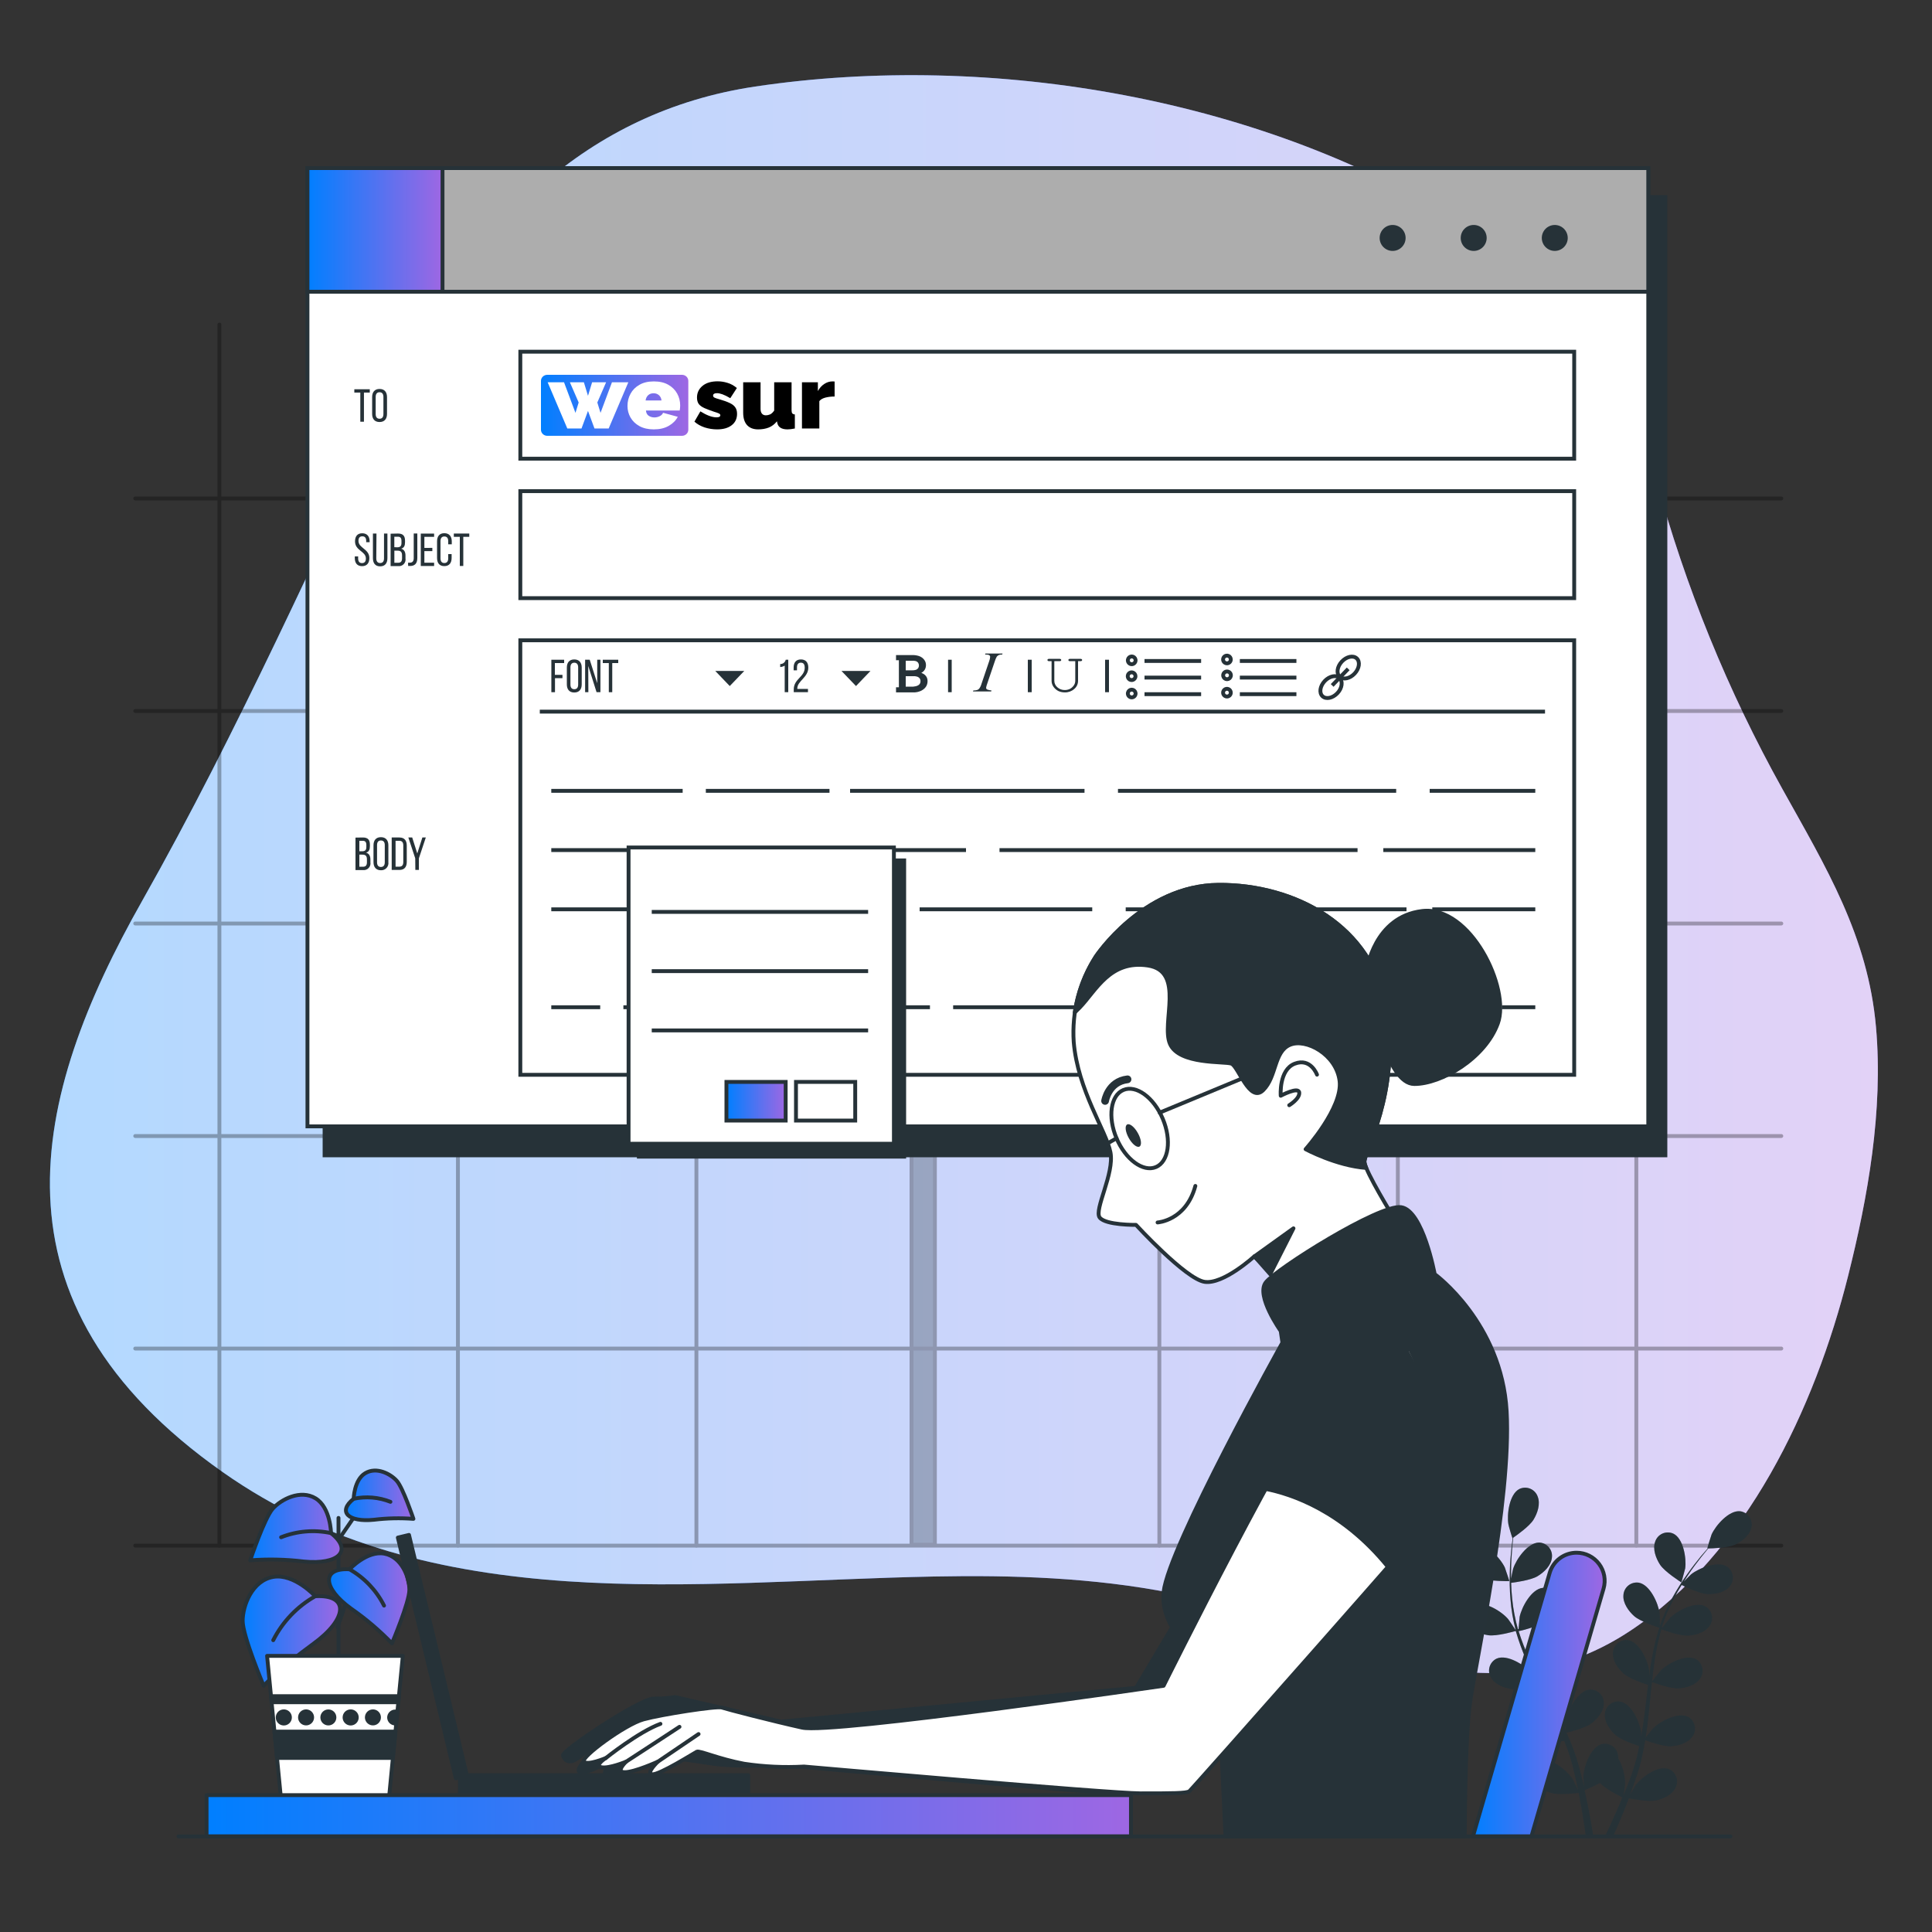 <svg width="500" height="500" viewBox="0 0 500 500" fill="none" xmlns="http://www.w3.org/2000/svg">
<rect x="0" y="0" width="500" height="500" fill="#333333" stroke="none"/>
<path d="M417.219 96.56C408.329 81.43 395.889 69.05 380.159 59C327.789 25.37 256.609 13.26 195.419 22.4C151.709 28.93 122.569 58.64 103.919 97.4C81.919 143.15 61.919 188.66 36.819 233.09C7.999 284 -4.871 337 57.669 381C111.789 419.08 179.669 409.2 241.669 408C262.229 407.6 282.939 408.28 303.169 412.26C343.369 420.16 382.409 448.26 421.949 422.02C451.999 402.07 469.699 364.38 478.279 330.24C483.389 309.9 487.409 287.45 485.509 265.85C483.439 242.19 472.509 224.37 461.299 204.22C447.155 178.819 436.148 151.795 428.519 123.74C425.983 114.216 422.182 105.075 417.219 96.56Z" fill="url(#paint0_linear_1495_862)"/>
<path opacity="0.7" d="M417.219 96.56C408.329 81.43 395.889 69.05 380.159 59C327.789 25.37 256.609 13.26 195.419 22.4C151.709 28.93 122.569 58.64 103.919 97.4C81.919 143.15 61.919 188.66 36.819 233.09C7.999 284 -4.871 337 57.669 381C111.789 419.08 179.669 409.2 241.669 408C262.229 407.6 282.939 408.28 303.169 412.26C343.369 420.16 382.409 448.26 421.949 422.02C451.999 402.07 469.699 364.38 478.279 330.24C483.389 309.9 487.409 287.45 485.509 265.85C483.439 242.19 472.509 224.37 461.299 204.22C447.155 178.819 436.148 151.795 428.519 123.74C425.983 114.216 422.182 105.075 417.219 96.56Z" fill="white"/>
<g opacity="0.3">
<path d="M241.948 81H235.898V399.78H241.948V81Z" fill="#263238" stroke="black" stroke-linecap="round" stroke-linejoin="round"/>
<path d="M35 129H461" stroke="black" stroke-linecap="round" stroke-linejoin="round"/>
<path d="M35 184H461" stroke="black" stroke-linecap="round" stroke-linejoin="round"/>
<path d="M35 239H461" stroke="black" stroke-linecap="round" stroke-linejoin="round"/>
<path d="M35 294H461" stroke="black" stroke-linecap="round" stroke-linejoin="round"/>
<path d="M35 349H461" stroke="black" stroke-linecap="round" stroke-linejoin="round"/>
<path d="M180.23 84V400" stroke="black" stroke-linecap="round" stroke-linejoin="round"/>
<path d="M118.512 84V400" stroke="black" stroke-linecap="round" stroke-linejoin="round"/>
<path d="M56.781 84V400" stroke="black" stroke-linecap="round" stroke-linejoin="round"/>
<path d="M423.48 84V400" stroke="black" stroke-linecap="round" stroke-linejoin="round"/>
<path d="M361.762 84V400" stroke="black" stroke-linecap="round" stroke-linejoin="round"/>
<path d="M300.039 84V400" stroke="black" stroke-linecap="round" stroke-linejoin="round"/>
<path d="M35 400H461" stroke="black" stroke-linecap="round" stroke-linejoin="round"/>
</g>
<path d="M435.129 409.52C435.179 409.52 436.059 406.12 436.129 405.9C436.489 403.32 435.669 398.13 433.049 396.9C432.608 396.7 432.13 396.596 431.647 396.594C431.163 396.592 430.684 396.691 430.241 396.887C429.799 397.082 429.402 397.369 429.078 397.728C428.754 398.087 428.509 398.51 428.359 398.97C427.649 400.91 428.549 403.28 429.599 404.91C430.799 406.79 435.129 409.51 435.129 409.52Z" fill="#263238"/>
<path d="M383.429 408.39C385.519 409.31 390.629 409.19 390.629 409.19C390.629 409.19 389.529 405.84 389.439 405.64C388.319 403.3 384.769 399.42 381.879 399.81C381.401 399.888 380.946 400.066 380.541 400.331C380.137 400.597 379.794 400.945 379.533 401.353C379.273 401.761 379.101 402.219 379.03 402.697C378.958 403.176 378.989 403.664 379.119 404.13C379.599 406.13 381.649 407.61 383.429 408.39Z" fill="#263238"/>
<path d="M385.189 423.2C387.359 423.51 391.919 422.2 392.279 422.09C393.032 424.699 393.957 427.254 395.049 429.74C395.679 431.19 396.359 432.64 397.049 434.08C396.639 433.47 396.259 432.93 396.199 432.85C394.499 430.85 390.049 428.09 387.369 429.23C386.93 429.431 386.538 429.723 386.219 430.086C385.9 430.449 385.662 430.875 385.518 431.336C385.375 431.797 385.33 432.284 385.387 432.763C385.444 433.243 385.602 433.705 385.849 434.12C386.849 435.92 389.209 436.82 391.129 437.12C393.049 437.42 396.999 436.33 397.999 436C398.279 436.55 398.539 437.1 398.819 437.65C400.139 440.28 401.469 442.9 402.699 445.51C403.129 446.43 403.519 447.35 403.919 448.27C403.539 447.73 403.229 447.27 403.169 447.21C401.469 445.21 397.029 442.44 394.349 443.58C393.909 443.782 393.516 444.073 393.196 444.437C392.876 444.8 392.636 445.227 392.492 445.689C392.347 446.151 392.302 446.638 392.358 447.119C392.415 447.6 392.572 448.064 392.819 448.48C393.819 450.28 396.179 451.17 398.099 451.48C400.019 451.79 403.579 450.81 404.809 450.48C405.189 451.48 405.569 452.39 405.889 453.34C406.089 453.98 406.339 454.59 406.509 455.26L407.049 457.19C407.349 458.44 407.659 459.72 407.919 460.94C408.109 461.79 408.269 462.6 408.439 463.42C408.019 462.5 407.159 460.71 407.069 460.57C405.689 458.37 401.719 454.93 398.899 455.65C398.433 455.782 398 456.01 397.629 456.321C397.257 456.631 396.955 457.017 396.743 457.452C396.531 457.887 396.412 458.362 396.396 458.846C396.38 459.33 396.466 459.812 396.649 460.26C397.349 462.19 399.559 463.43 401.419 464C403.419 464.62 407.989 464.05 408.559 464C408.829 465.35 409.079 466.67 409.299 467.91C409.759 470.52 410.109 472.91 410.379 474.91H412.279C411.959 472.82 411.539 470.36 410.989 467.63C410.719 466.25 410.409 464.79 410.069 463.29C411.436 462.741 412.772 462.117 414.069 461.42C415.559 463.03 419.379 464.92 419.869 465.16C419.349 466.44 418.869 467.68 418.329 468.84C417.329 471.12 416.389 473.15 415.549 474.91H417.599C418.319 473.31 419.099 471.5 419.919 469.51C420.449 468.21 420.999 466.82 421.539 465.38C422.089 465.49 426.539 466.38 428.659 465.93C430.549 465.5 432.849 464.43 433.659 462.56C433.873 462.127 433.993 461.653 434.011 461.17C434.03 460.687 433.947 460.206 433.768 459.757C433.589 459.309 433.318 458.903 432.972 458.565C432.626 458.228 432.213 457.967 431.759 457.8C428.989 456.87 424.759 460 423.239 462.1C423.149 462.22 422.309 463.67 421.789 464.59C422.009 464 422.229 463.44 422.449 462.83C422.889 461.63 423.299 460.41 423.739 459.11C423.929 458.48 424.119 457.83 424.309 457.19C424.499 456.55 424.659 455.84 424.829 455.19C425.209 453.61 425.509 452 425.779 450.36C426.829 450.74 430.589 452.05 432.539 451.92C434.489 451.79 436.899 451.07 438.029 449.34C438.307 448.943 438.498 448.493 438.59 448.018C438.682 447.542 438.673 447.053 438.564 446.581C438.455 446.11 438.247 445.667 437.955 445.28C437.663 444.894 437.293 444.574 436.869 444.34C434.279 443 429.639 445.46 427.799 447.34C427.679 447.45 426.509 448.92 425.879 449.73C426.029 448.73 426.189 447.73 426.309 446.73C426.669 443.84 426.949 440.91 427.229 437.98C427.319 437.09 427.419 436.19 427.509 435.3C427.879 435.44 432.319 437.09 434.509 436.94C436.449 436.8 438.879 436.09 439.999 434.37C440.277 433.974 440.469 433.524 440.562 433.049C440.655 432.574 440.647 432.085 440.538 431.614C440.43 431.142 440.223 430.699 439.932 430.312C439.641 429.926 439.272 429.605 438.849 429.37C436.259 428.04 431.619 430.5 429.779 432.37C429.639 432.51 427.949 434.62 427.549 435.18C427.749 433.18 427.979 431.25 428.279 429.33C428.671 426.733 429.232 424.164 429.959 421.64C430.129 421.71 434.749 423.45 436.959 423.29C438.899 423.16 441.329 422.44 442.449 420.72C442.729 420.325 442.922 419.875 443.016 419.399C443.109 418.924 443.102 418.435 442.993 417.963C442.885 417.491 442.678 417.047 442.386 416.661C442.094 416.274 441.724 415.954 441.299 415.72C438.709 414.38 434.069 416.84 432.219 418.72C432.099 418.84 430.819 420.44 430.219 421.22L430.069 421.14C430.871 418.621 431.895 416.178 433.129 413.84C433.789 412.55 434.499 411.34 435.209 410.19C436.039 410.6 439.839 412.45 441.859 412.53C443.879 412.61 446.299 412.17 447.599 410.58C447.92 410.217 448.16 409.79 448.304 409.327C448.448 408.865 448.494 408.377 448.437 407.896C448.38 407.415 448.223 406.951 447.975 406.535C447.728 406.119 447.395 405.759 446.999 405.48C444.569 403.87 439.689 405.81 437.659 407.43C437.549 407.52 436.519 408.54 435.779 409.29C436.109 408.78 436.439 408.24 436.779 407.75C437.999 405.91 439.229 404.31 440.329 402.9C440.959 402.1 441.549 401.39 442.099 400.73C443.099 400.73 447.239 400.59 449.049 399.73C450.859 398.87 452.809 397.37 453.239 395.36C453.354 394.89 453.37 394.401 453.284 393.925C453.199 393.449 453.014 392.996 452.743 392.596C452.472 392.195 452.119 391.856 451.709 391.6C451.298 391.344 450.838 391.177 450.359 391.11C447.459 390.8 444.019 394.77 442.959 397.11C442.869 397.31 441.809 400.69 441.869 400.69H441.999C441.449 401.32 440.869 401.99 440.249 402.69C439.119 404.08 437.849 405.69 436.589 407.48C435.205 409.421 433.936 411.441 432.789 413.53C431.493 415.862 430.409 418.305 429.549 420.83V420.92C429.549 420.07 429.549 417.68 429.499 417.5C429.169 414.92 427.009 410.13 424.139 409.6C423.659 409.522 423.167 409.546 422.697 409.672C422.227 409.797 421.788 410.021 421.41 410.328C421.032 410.635 420.724 411.018 420.505 411.453C420.286 411.888 420.161 412.364 420.139 412.85C419.969 414.85 421.459 416.95 422.909 418.24C424.539 419.7 429.069 421.11 429.429 421.24C428.62 423.832 427.982 426.474 427.519 429.15C427.239 430.71 427.009 432.29 426.799 433.88C426.799 433.14 426.799 432.48 426.799 432.39C426.459 429.81 424.299 425.02 421.439 424.49C420.96 424.414 420.47 424.439 420.001 424.564C419.532 424.69 419.094 424.913 418.717 425.218C418.34 425.524 418.031 425.905 417.811 426.338C417.591 426.771 417.464 427.245 417.439 427.73C417.279 429.78 418.759 431.83 420.209 433.13C421.659 434.43 425.519 435.72 426.539 436.05C426.469 436.66 426.389 437.26 426.309 437.87C425.969 440.79 425.629 443.71 425.209 446.57C425.069 447.57 424.879 448.57 424.709 449.57C424.709 448.92 424.709 448.36 424.709 448.28C424.379 445.7 422.219 440.91 419.349 440.38C418.869 440.302 418.377 440.326 417.907 440.452C417.436 440.577 416.998 440.801 416.62 441.108C416.242 441.415 415.934 441.798 415.715 442.233C415.496 442.668 415.371 443.144 415.349 443.63C415.179 445.63 416.669 447.73 418.109 449.02C419.549 450.31 423.049 451.49 424.259 451.88C424.049 452.88 423.839 453.88 423.589 454.88C423.399 455.54 423.269 456.18 423.039 456.83C422.809 457.48 422.629 458.11 422.429 458.74C421.989 459.94 421.549 461.19 421.089 462.35C420.779 463.16 420.469 463.93 420.149 464.7C420.309 463.7 420.579 461.7 420.579 461.57C420.547 459.283 419.931 457.042 418.789 455.06C418.797 454.806 418.781 454.551 418.739 454.3C418.679 453.82 418.519 453.359 418.269 452.945C418.018 452.532 417.684 452.175 417.286 451.9C416.889 451.624 416.438 451.436 415.963 451.346C415.488 451.257 415 451.268 414.529 451.38C411.709 452.13 409.929 457.07 409.789 459.66C409.789 459.82 409.889 461.49 409.969 462.54C409.829 461.93 409.699 461.33 409.539 460.71C409.249 459.46 408.919 458.23 408.539 456.9C408.349 456.26 408.159 455.62 407.959 454.97C407.759 454.32 407.509 453.67 407.279 452.97C406.729 451.44 406.089 449.97 405.409 448.42C406.499 448.15 410.359 447.17 411.899 445.98C413.439 444.79 415.079 442.87 415.059 440.81C415.072 440.327 414.983 439.846 414.798 439.399C414.613 438.952 414.336 438.55 413.985 438.217C413.634 437.884 413.218 437.629 412.762 437.467C412.306 437.306 411.821 437.242 411.339 437.28C408.449 437.6 405.929 442.21 405.409 444.76C405.409 444.92 405.199 446.76 405.129 447.81C404.719 446.91 404.309 446 403.859 445.1C402.559 442.49 401.169 439.9 399.799 437.3L398.549 434.91C398.939 434.82 403.549 433.75 405.279 432.42C406.819 431.24 408.459 429.3 408.439 427.25C408.452 426.767 408.363 426.286 408.178 425.839C407.993 425.392 407.716 424.99 407.365 424.657C407.014 424.324 406.598 424.069 406.142 423.907C405.686 423.746 405.201 423.682 404.719 423.72C401.819 424.03 399.309 428.65 398.789 431.19C398.789 431.39 398.499 434.08 398.469 434.76C397.559 433.01 396.669 431.25 395.859 429.48C394.755 427.097 393.807 424.645 393.019 422.14C393.199 422.14 398.019 421.01 399.789 419.64C401.329 418.46 402.959 416.53 402.949 414.47C402.962 413.987 402.873 413.506 402.688 413.059C402.503 412.612 402.226 412.21 401.875 411.877C401.524 411.544 401.108 411.289 400.652 411.127C400.196 410.966 399.711 410.902 399.229 410.94C396.329 411.26 393.819 415.87 393.289 418.42C393.289 418.58 393.069 420.63 393.009 421.61H392.839C392.117 419.065 391.622 416.462 391.359 413.83C391.199 412.39 391.119 410.99 391.079 409.64C391.999 409.53 396.189 408.97 397.919 407.92C399.649 406.87 401.419 405.17 401.629 403.13C401.695 402.651 401.66 402.163 401.525 401.698C401.391 401.233 401.16 400.802 400.848 400.433C400.535 400.063 400.149 399.763 399.713 399.552C399.278 399.342 398.803 399.225 398.319 399.21C395.399 399.21 392.399 403.51 391.599 405.99C391.549 406.12 391.259 407.54 391.059 408.57C391.059 407.96 391.059 407.33 391.059 406.74C391.059 404.54 391.199 402.52 391.339 400.74C391.419 399.74 391.519 398.81 391.619 397.95C392.469 397.37 395.829 395 396.869 393.3C397.909 391.6 398.709 389.24 397.949 387.3C397.787 386.845 397.53 386.429 397.197 386.08C396.863 385.73 396.46 385.454 396.013 385.271C395.566 385.087 395.086 384.999 394.603 385.012C394.12 385.026 393.645 385.141 393.209 385.35C390.619 386.69 389.939 391.9 390.369 394.46C390.369 394.69 391.369 398.09 391.429 398.06H391.479C391.369 398.88 391.249 399.76 391.149 400.73C390.969 402.52 390.789 404.53 390.739 406.73C390.655 409.111 390.711 411.495 390.909 413.87C391.113 416.531 391.555 419.168 392.229 421.75V421.84C391.769 421.12 390.419 419.15 390.299 419.01C388.599 417.01 384.159 414.24 381.479 415.38C381.039 415.582 380.646 415.873 380.326 416.237C380.006 416.6 379.766 417.027 379.622 417.489C379.477 417.951 379.432 418.438 379.488 418.919C379.545 419.4 379.702 419.864 379.949 420.28C380.899 422 383.269 422.92 385.189 423.2Z" fill="#263238"/>
<path opacity="0.3" d="M383.429 408.39C385.519 409.31 390.629 409.19 390.629 409.19C390.629 409.19 389.529 405.84 389.439 405.64C388.319 403.3 384.769 399.42 381.879 399.81C381.401 399.888 380.946 400.066 380.541 400.331C380.137 400.597 379.794 400.945 379.533 401.353C379.273 401.761 379.101 402.219 379.03 402.697C378.958 403.176 378.989 403.664 379.119 404.13C379.599 406.13 381.649 407.61 383.429 408.39Z" fill="#263238"/>
<path opacity="0.3" d="M435.129 409.52C435.179 409.52 436.059 406.12 436.129 405.9C436.489 403.32 435.669 398.13 433.049 396.9C432.608 396.7 432.13 396.596 431.647 396.594C431.163 396.592 430.684 396.691 430.241 396.887C429.799 397.082 429.402 397.369 429.078 397.728C428.754 398.087 428.509 398.51 428.359 398.97C427.649 400.91 428.549 403.28 429.599 404.91C430.799 406.79 435.129 409.51 435.129 409.52Z" fill="#263238"/>
<path opacity="0.3" d="M385.189 423.2C387.359 423.51 391.919 422.2 392.279 422.09C393.032 424.699 393.957 427.254 395.049 429.74C395.679 431.19 396.359 432.64 397.049 434.08C396.639 433.47 396.259 432.93 396.199 432.85C394.499 430.85 390.049 428.09 387.369 429.23C386.93 429.431 386.538 429.723 386.219 430.086C385.9 430.449 385.662 430.875 385.518 431.336C385.375 431.797 385.33 432.284 385.387 432.763C385.444 433.243 385.602 433.705 385.849 434.12C386.849 435.92 389.209 436.82 391.129 437.12C393.049 437.42 396.999 436.33 397.999 436C398.279 436.55 398.539 437.1 398.819 437.65C400.139 440.28 401.469 442.9 402.699 445.51C403.129 446.43 403.519 447.35 403.919 448.27C403.539 447.73 403.229 447.27 403.169 447.21C401.469 445.21 397.029 442.44 394.349 443.58C393.909 443.782 393.516 444.073 393.196 444.437C392.876 444.8 392.636 445.227 392.492 445.689C392.347 446.151 392.302 446.638 392.358 447.119C392.415 447.6 392.572 448.064 392.819 448.48C393.819 450.28 396.179 451.17 398.099 451.48C400.019 451.79 403.579 450.81 404.809 450.48C405.189 451.48 405.569 452.39 405.889 453.34C406.089 453.98 406.339 454.59 406.509 455.26L407.049 457.19C407.349 458.44 407.659 459.72 407.919 460.94C408.109 461.79 408.269 462.6 408.439 463.42C408.019 462.5 407.159 460.71 407.069 460.57C405.689 458.37 401.719 454.93 398.899 455.65C398.433 455.782 398 456.01 397.629 456.321C397.257 456.631 396.955 457.017 396.743 457.452C396.531 457.887 396.412 458.362 396.396 458.846C396.38 459.33 396.466 459.812 396.649 460.26C397.349 462.19 399.559 463.43 401.419 464C403.419 464.62 407.989 464.05 408.559 464C408.829 465.35 409.079 466.67 409.299 467.91C409.759 470.52 410.109 472.91 410.379 474.91H412.279C411.959 472.82 411.539 470.36 410.989 467.63C410.719 466.25 410.409 464.79 410.069 463.29C411.436 462.741 412.772 462.117 414.069 461.42C415.559 463.03 419.379 464.92 419.869 465.16C419.349 466.44 418.869 467.68 418.329 468.84C417.329 471.12 416.389 473.15 415.549 474.91H417.599C418.319 473.31 419.099 471.5 419.919 469.51C420.449 468.21 420.999 466.82 421.539 465.38C422.089 465.49 426.539 466.38 428.659 465.93C430.549 465.5 432.849 464.43 433.659 462.56C433.873 462.127 433.993 461.653 434.011 461.17C434.03 460.687 433.947 460.206 433.768 459.757C433.589 459.309 433.318 458.903 432.972 458.565C432.626 458.228 432.213 457.967 431.759 457.8C428.989 456.87 424.759 460 423.239 462.1C423.149 462.22 422.309 463.67 421.789 464.59C422.009 464 422.229 463.44 422.449 462.83C422.889 461.63 423.299 460.41 423.739 459.11C423.929 458.48 424.119 457.83 424.309 457.19C424.499 456.55 424.659 455.84 424.829 455.19C425.209 453.61 425.509 452 425.779 450.36C426.829 450.74 430.589 452.05 432.539 451.92C434.489 451.79 436.899 451.07 438.029 449.34C438.307 448.943 438.498 448.493 438.59 448.018C438.682 447.542 438.673 447.053 438.564 446.581C438.455 446.11 438.247 445.667 437.955 445.28C437.663 444.894 437.293 444.574 436.869 444.34C434.279 443 429.639 445.46 427.799 447.34C427.679 447.45 426.509 448.92 425.879 449.73C426.029 448.73 426.189 447.73 426.309 446.73C426.669 443.84 426.949 440.91 427.229 437.98C427.319 437.09 427.419 436.19 427.509 435.3C427.879 435.44 432.319 437.09 434.509 436.94C436.449 436.8 438.879 436.09 439.999 434.37C440.277 433.974 440.469 433.524 440.562 433.049C440.655 432.574 440.647 432.085 440.538 431.614C440.43 431.142 440.223 430.699 439.932 430.312C439.641 429.926 439.272 429.605 438.849 429.37C436.259 428.04 431.619 430.5 429.779 432.37C429.639 432.51 427.949 434.62 427.549 435.18C427.749 433.18 427.979 431.25 428.279 429.33C428.671 426.733 429.232 424.164 429.959 421.64C430.129 421.71 434.749 423.45 436.959 423.29C438.899 423.16 441.329 422.44 442.449 420.72C442.729 420.325 442.922 419.875 443.016 419.399C443.109 418.924 443.102 418.435 442.993 417.963C442.885 417.491 442.678 417.047 442.386 416.661C442.094 416.274 441.724 415.954 441.299 415.72C438.709 414.38 434.069 416.84 432.219 418.72C432.099 418.84 430.819 420.44 430.219 421.22L430.069 421.14C430.871 418.621 431.895 416.178 433.129 413.84C433.789 412.55 434.499 411.34 435.209 410.19C436.039 410.6 439.839 412.45 441.859 412.53C443.879 412.61 446.299 412.17 447.599 410.58C447.92 410.217 448.16 409.79 448.304 409.327C448.448 408.865 448.494 408.377 448.437 407.896C448.38 407.415 448.223 406.951 447.975 406.535C447.728 406.119 447.395 405.759 446.999 405.48C444.569 403.87 439.689 405.81 437.659 407.43C437.549 407.52 436.519 408.54 435.779 409.29C436.109 408.78 436.439 408.24 436.779 407.75C437.999 405.91 439.229 404.31 440.329 402.9C440.959 402.1 441.549 401.39 442.099 400.73C443.099 400.73 447.239 400.59 449.049 399.73C450.859 398.87 452.809 397.37 453.239 395.36C453.354 394.89 453.37 394.401 453.284 393.925C453.199 393.449 453.014 392.996 452.743 392.596C452.472 392.195 452.119 391.856 451.709 391.6C451.298 391.344 450.838 391.177 450.359 391.11C447.459 390.8 444.019 394.77 442.959 397.11C442.869 397.31 441.809 400.69 441.869 400.69H441.999C441.449 401.32 440.869 401.99 440.249 402.69C439.119 404.08 437.849 405.69 436.589 407.48C435.205 409.421 433.936 411.441 432.789 413.53C431.493 415.862 430.409 418.305 429.549 420.83V420.92C429.549 420.07 429.549 417.68 429.499 417.5C429.169 414.92 427.009 410.13 424.139 409.6C423.659 409.522 423.167 409.546 422.697 409.672C422.227 409.797 421.788 410.021 421.41 410.328C421.032 410.635 420.724 411.018 420.505 411.453C420.286 411.888 420.161 412.364 420.139 412.85C419.969 414.85 421.459 416.95 422.909 418.24C424.539 419.7 429.069 421.11 429.429 421.24C428.62 423.832 427.982 426.474 427.519 429.15C427.239 430.71 427.009 432.29 426.799 433.88C426.799 433.14 426.799 432.48 426.799 432.39C426.459 429.81 424.299 425.02 421.439 424.49C420.96 424.414 420.47 424.439 420.001 424.564C419.532 424.69 419.094 424.913 418.717 425.218C418.34 425.524 418.031 425.905 417.811 426.338C417.591 426.771 417.464 427.245 417.439 427.73C417.279 429.78 418.759 431.83 420.209 433.13C421.659 434.43 425.519 435.72 426.539 436.05C426.469 436.66 426.389 437.26 426.309 437.87C425.969 440.79 425.629 443.71 425.209 446.57C425.069 447.57 424.879 448.57 424.709 449.57C424.709 448.92 424.709 448.36 424.709 448.28C424.379 445.7 422.219 440.91 419.349 440.38C418.869 440.302 418.377 440.326 417.907 440.452C417.436 440.577 416.998 440.801 416.62 441.108C416.242 441.415 415.934 441.798 415.715 442.233C415.496 442.668 415.371 443.144 415.349 443.63C415.179 445.63 416.669 447.73 418.109 449.02C419.549 450.31 423.049 451.49 424.259 451.88C424.049 452.88 423.839 453.88 423.589 454.88C423.399 455.54 423.269 456.18 423.039 456.83C422.809 457.48 422.629 458.11 422.429 458.74C421.989 459.94 421.549 461.19 421.089 462.35C420.779 463.16 420.469 463.93 420.149 464.7C420.309 463.7 420.579 461.7 420.579 461.57C420.547 459.283 419.931 457.042 418.789 455.06C418.797 454.806 418.781 454.551 418.739 454.3C418.679 453.82 418.519 453.359 418.269 452.945C418.018 452.532 417.684 452.175 417.286 451.9C416.889 451.624 416.438 451.436 415.963 451.346C415.488 451.257 415 451.268 414.529 451.38C411.709 452.13 409.929 457.07 409.789 459.66C409.789 459.82 409.889 461.49 409.969 462.54C409.829 461.93 409.699 461.33 409.539 460.71C409.249 459.46 408.919 458.23 408.539 456.9C408.349 456.26 408.159 455.62 407.959 454.97C407.759 454.32 407.509 453.67 407.279 452.97C406.729 451.44 406.089 449.97 405.409 448.42C406.499 448.15 410.359 447.17 411.899 445.98C413.439 444.79 415.079 442.87 415.059 440.81C415.072 440.327 414.983 439.846 414.798 439.399C414.613 438.952 414.336 438.55 413.985 438.217C413.634 437.884 413.218 437.629 412.762 437.467C412.306 437.306 411.821 437.242 411.339 437.28C408.449 437.6 405.929 442.21 405.409 444.76C405.409 444.92 405.199 446.76 405.129 447.81C404.719 446.91 404.309 446 403.859 445.1C402.559 442.49 401.169 439.9 399.799 437.3L398.549 434.91C398.939 434.82 403.549 433.75 405.279 432.42C406.819 431.24 408.459 429.3 408.439 427.25C408.452 426.767 408.363 426.286 408.178 425.839C407.993 425.392 407.716 424.99 407.365 424.657C407.014 424.324 406.598 424.069 406.142 423.907C405.686 423.746 405.201 423.682 404.719 423.72C401.819 424.03 399.309 428.65 398.789 431.19C398.789 431.39 398.499 434.08 398.469 434.76C397.559 433.01 396.669 431.25 395.859 429.48C394.755 427.097 393.807 424.645 393.019 422.14C393.199 422.14 398.019 421.01 399.789 419.64C401.329 418.46 402.959 416.53 402.949 414.47C402.962 413.987 402.873 413.506 402.688 413.059C402.503 412.612 402.226 412.21 401.875 411.877C401.524 411.544 401.108 411.289 400.652 411.127C400.196 410.966 399.711 410.902 399.229 410.94C396.329 411.26 393.819 415.87 393.289 418.42C393.289 418.58 393.069 420.63 393.009 421.61H392.839C392.117 419.065 391.622 416.462 391.359 413.83C391.199 412.39 391.119 410.99 391.079 409.64C391.999 409.53 396.189 408.97 397.919 407.92C399.649 406.87 401.419 405.17 401.629 403.13C401.695 402.651 401.66 402.163 401.525 401.698C401.391 401.233 401.16 400.802 400.848 400.433C400.535 400.063 400.149 399.763 399.713 399.552C399.278 399.342 398.803 399.225 398.319 399.21C395.399 399.21 392.399 403.51 391.599 405.99C391.549 406.12 391.259 407.54 391.059 408.57C391.059 407.96 391.059 407.33 391.059 406.74C391.059 404.54 391.199 402.52 391.339 400.74C391.419 399.74 391.519 398.81 391.619 397.95C392.469 397.37 395.829 395 396.869 393.3C397.909 391.6 398.709 389.24 397.949 387.3C397.787 386.845 397.53 386.429 397.197 386.08C396.863 385.73 396.46 385.454 396.013 385.271C395.566 385.087 395.086 384.999 394.603 385.012C394.12 385.026 393.645 385.141 393.209 385.35C390.619 386.69 389.939 391.9 390.369 394.46C390.369 394.69 391.369 398.09 391.429 398.06H391.479C391.369 398.88 391.249 399.76 391.149 400.73C390.969 402.52 390.789 404.53 390.739 406.73C390.655 409.111 390.711 411.495 390.909 413.87C391.113 416.531 391.555 419.168 392.229 421.75V421.84C391.769 421.12 390.419 419.15 390.299 419.01C388.599 417.01 384.159 414.24 381.479 415.38C381.039 415.582 380.646 415.873 380.326 416.237C380.006 416.6 379.766 417.027 379.622 417.489C379.477 417.951 379.432 418.438 379.488 418.919C379.545 419.4 379.702 419.864 379.949 420.28C380.899 422 383.269 422.92 385.189 423.2Z" fill="#263238"/>
<path d="M87.34 421.14L91.01 410.66" stroke="#263238" stroke-linecap="round" stroke-linejoin="round"/>
<path d="M87.602 392.84V431.89" stroke="#263238" stroke-linecap="round" stroke-linejoin="round"/>
<path d="M81.591 413.1C81.591 413.1 76.151 407.17 70.711 408.1C65.271 409.03 62.801 415.52 62.801 419.48C62.801 423.44 68.241 436.29 68.241 436.29C68.241 436.29 72.241 431.84 81.101 425.41C89.961 418.98 90.491 412.61 81.591 413.1Z" fill="url(#paint1_linear_1495_862)" stroke="#263238" stroke-linecap="round" stroke-linejoin="round"/>
<path d="M81.591 413.1C76.921 415.737 73.135 419.696 70.711 424.48" stroke="#263238" stroke-linecap="round" stroke-linejoin="round"/>
<path d="M90.453 406.13C90.453 406.13 94.953 401.25 99.453 402.08C103.953 402.91 105.953 408.21 105.943 411.47C105.933 414.73 101.433 425.31 101.433 425.31C98.211 421.972 94.671 418.958 90.862 416.31C83.513 411 83.123 405.71 90.453 406.13Z" fill="url(#paint2_linear_1495_862)" stroke="#263238" stroke-linecap="round" stroke-linejoin="round"/>
<path d="M90.449 406.13C94.291 408.312 97.402 411.583 99.389 415.53" stroke="#263238" stroke-linecap="round" stroke-linejoin="round"/>
<path d="M86.812 399.65L93.632 389.69" stroke="#263238" stroke-linecap="round" stroke-linejoin="round"/>
<path d="M85.67 396.77C85.67 396.77 85.56 390.14 81.67 387.77C77.78 385.4 72.74 388.02 70.58 390.46C68.42 392.9 64.75 403.81 64.75 403.81C69.372 403.455 74.018 403.559 78.62 404.12C87.61 405 91.43 401.33 85.67 396.77Z" fill="url(#paint3_linear_1495_862)" stroke="#263238" stroke-linecap="round" stroke-linejoin="round"/>
<path d="M85.67 396.77C81.352 395.843 76.856 396.215 72.75 397.84" stroke="#263238" stroke-linecap="round" stroke-linejoin="round"/>
<path d="M91.533 387.88C91.533 387.88 91.613 383 94.533 381.26C97.453 379.52 101.103 381.44 102.703 383.26C104.303 385.08 106.993 393.08 106.993 393.08C103.59 392.822 100.17 392.899 96.783 393.31C90.103 394 87.293 391.24 91.533 387.88Z" fill="url(#paint4_linear_1495_862)" stroke="#263238" stroke-linecap="round" stroke-linejoin="round"/>
<path d="M91.531 387.88C94.71 387.2 98.018 387.475 101.041 388.67" stroke="#263238" stroke-linecap="round" stroke-linejoin="round"/>
<path d="M104.251 428.54H69.121L72.681 465.11H100.691L104.251 428.54Z" fill="white" stroke="#263238" stroke-linecap="round" stroke-linejoin="round"/>
<path d="M94.941 444.47C94.943 444.78 95.037 445.083 95.211 445.34C95.385 445.596 95.63 445.796 95.918 445.913C96.205 446.031 96.52 446.06 96.824 445.999C97.128 445.937 97.406 445.787 97.625 445.567C97.844 445.347 97.992 445.067 98.052 444.763C98.112 444.458 98.08 444.143 97.961 443.857C97.842 443.571 97.641 443.326 97.383 443.154C97.125 442.982 96.822 442.89 96.511 442.89C96.304 442.89 96.099 442.931 95.908 443.01C95.717 443.09 95.544 443.207 95.398 443.353C95.252 443.5 95.136 443.674 95.058 443.866C94.98 444.058 94.94 444.263 94.941 444.47Z" fill="#263238" stroke="#263238" stroke-linecap="round" stroke-linejoin="round"/>
<path d="M89.172 444.47C89.172 444.783 89.265 445.089 89.439 445.349C89.613 445.609 89.86 445.811 90.15 445.931C90.439 446.05 90.757 446.081 91.064 446.019C91.371 445.957 91.652 445.806 91.873 445.584C92.093 445.362 92.243 445.079 92.303 444.772C92.363 444.465 92.33 444.147 92.209 443.858C92.088 443.57 91.884 443.324 91.622 443.151C91.361 442.979 91.055 442.888 90.742 442.89C90.535 442.89 90.33 442.931 90.139 443.01C89.948 443.09 89.774 443.207 89.628 443.353C89.482 443.5 89.367 443.675 89.288 443.866C89.21 444.058 89.171 444.263 89.172 444.47Z" fill="#263238" stroke="#263238" stroke-linecap="round" stroke-linejoin="round"/>
<path d="M70.291 440.54H103.081L103.241 438.96H70.141L70.291 440.54Z" fill="#263238" stroke="#263238" stroke-linecap="round" stroke-linejoin="round"/>
<path d="M101.681 454.95L102.341 448.14H71.031L71.691 454.95H101.681Z" fill="#263238" stroke="#263238" stroke-linecap="round" stroke-linejoin="round"/>
<path d="M100.699 444.47C100.699 444.677 100.74 444.882 100.82 445.073C100.899 445.264 101.016 445.438 101.163 445.584C101.309 445.73 101.484 445.845 101.675 445.923C101.867 446.002 102.072 446.041 102.279 446.04H102.549L102.839 443.04C102.66 442.972 102.471 442.935 102.279 442.93C101.867 442.93 101.471 443.091 101.176 443.379C100.881 443.666 100.71 444.058 100.699 444.47Z" fill="#263238" stroke="#263238" stroke-linecap="round" stroke-linejoin="round"/>
<path d="M84.98 446.04C85.847 446.04 86.55 445.337 86.55 444.47C86.55 443.603 85.847 442.9 84.98 442.9C84.113 442.9 83.41 443.603 83.41 444.47C83.41 445.337 84.113 446.04 84.98 446.04Z" fill="#263238" stroke="#263238" stroke-linecap="round" stroke-linejoin="round"/>
<path d="M71.871 444.47C71.871 444.783 71.964 445.088 72.137 445.348C72.311 445.608 72.558 445.81 72.847 445.93C73.135 446.049 73.453 446.081 73.759 446.02C74.066 445.959 74.347 445.808 74.568 445.587C74.789 445.366 74.94 445.085 75.001 444.778C75.062 444.472 75.03 444.154 74.911 443.865C74.791 443.577 74.589 443.33 74.329 443.156C74.069 442.983 73.764 442.89 73.451 442.89C73.243 442.889 73.037 442.929 72.845 443.008C72.653 443.087 72.478 443.203 72.331 443.35C72.184 443.497 72.068 443.672 71.989 443.864C71.91 444.056 71.87 444.262 71.871 444.47Z" fill="#263238" stroke="#263238" stroke-linecap="round" stroke-linejoin="round"/>
<path d="M77.641 444.47C77.643 444.78 77.736 445.083 77.91 445.34C78.084 445.596 78.33 445.796 78.617 445.913C78.904 446.031 79.219 446.06 79.523 445.999C79.827 445.937 80.106 445.787 80.324 445.567C80.543 445.347 80.691 445.067 80.751 444.763C80.811 444.458 80.779 444.143 80.66 443.857C80.541 443.571 80.34 443.326 80.082 443.154C79.824 442.982 79.521 442.89 79.211 442.89C79.004 442.89 78.799 442.931 78.608 443.01C78.416 443.09 78.243 443.207 78.097 443.353C77.951 443.5 77.836 443.674 77.757 443.866C77.679 444.058 77.639 444.263 77.641 444.47Z" fill="#263238" stroke="#263238" stroke-linecap="round" stroke-linejoin="round"/>
<path d="M105.848 397.233L102.961 397.928L117.959 460.208L120.846 459.512L105.848 397.233Z" fill="#263238" stroke="#263238" stroke-linecap="round" stroke-linejoin="round"/>
<path d="M193.657 459.41H119.027V464.36H193.657V459.41Z" fill="#263238" stroke="#263238" stroke-linecap="round" stroke-linejoin="round"/>
<path d="M431 51H84V299H431V51Z" fill="#263238" stroke="#263238" stroke-miterlimit="10"/>
<path d="M426.57 43.5H79.57V291.5H426.57V43.5Z" fill="white" stroke="#263238" stroke-miterlimit="10"/>
<path d="M426.57 43.5H79.57V75.5H426.57V43.5Z" fill="#ADADAD" stroke="#263238" stroke-miterlimit="10"/>
<path d="M114.52 43.5H79.57V75.5H114.52V43.5Z" fill="url(#paint5_linear_1495_862)" stroke="#263238" stroke-miterlimit="10"/>
<path d="M405.732 61.58C405.732 60.915 405.535 60.266 405.165 59.713C404.796 59.161 404.272 58.73 403.658 58.476C403.044 58.221 402.368 58.155 401.716 58.285C401.064 58.414 400.466 58.734 399.996 59.204C399.526 59.674 399.206 60.273 399.076 60.925C398.947 61.576 399.013 62.252 399.267 62.866C399.522 63.48 399.952 64.004 400.505 64.374C401.058 64.743 401.707 64.94 402.372 64.94C403.262 64.937 404.115 64.582 404.745 63.953C405.374 63.323 405.729 62.47 405.732 61.58Z" fill="#263238"/>
<path d="M381.391 64.94C383.247 64.94 384.751 63.436 384.751 61.58C384.751 59.724 383.247 58.22 381.391 58.22C379.536 58.22 378.031 59.724 378.031 61.58C378.031 63.436 379.536 64.94 381.391 64.94Z" fill="#263238"/>
<path d="M360.411 64.94C362.266 64.94 363.771 63.436 363.771 61.58C363.771 59.724 362.266 58.22 360.411 58.22C358.555 58.22 357.051 59.724 357.051 61.58C357.051 63.436 358.555 64.94 360.411 64.94Z" fill="#263238"/>
<path d="M407.4 91.02H134.66V118.71H407.4V91.02Z" stroke="#263238" stroke-miterlimit="10"/>
<path d="M407.4 127.11H134.66V154.8H407.4V127.11Z" stroke="#263238" stroke-miterlimit="10"/>
<path d="M93.249 109.14V101.6H91.699V100.74H95.699V101.6H94.189V109.14H93.249Z" fill="#263238"/>
<path d="M96.309 102.77C96.309 101.49 96.949 100.66 98.229 100.66C99.509 100.66 100.159 101.49 100.159 102.77V107.11C100.159 108.38 99.529 109.22 98.229 109.22C96.929 109.22 96.309 108.38 96.309 107.11V102.77ZM97.229 107.16C97.229 107.93 97.559 108.37 98.229 108.37C98.899 108.37 99.229 107.93 99.229 107.16V102.72C99.229 101.97 98.909 101.51 98.229 101.51C97.549 101.51 97.229 101.97 97.229 102.72V107.16Z" fill="#263238"/>
<path d="M95.66 140.09V140.32H94.77V140C94.77 139.25 94.49 138.8 93.77 138.8C93.05 138.8 92.77 139.25 92.77 139.99C92.77 141.87 95.59 142.05 95.59 144.42C95.59 145.69 94.98 146.52 93.7 146.52C92.42 146.52 91.82 145.69 91.82 144.42V144H92.69V144.53C92.69 145.28 93 145.73 93.69 145.73C94.38 145.73 94.69 145.28 94.69 144.53C94.69 142.65 91.88 142.53 91.88 140.11C91.88 138.82 92.48 138.01 93.74 138.01C95 138.01 95.66 138.82 95.66 140.09Z" fill="#263238"/>
<path d="M97.382 144.49C97.382 145.25 97.682 145.71 98.382 145.71C99.082 145.71 99.382 145.25 99.382 144.49V138.08H100.262V144.45C100.262 145.72 99.672 146.57 98.382 146.57C97.092 146.57 96.512 145.72 96.512 144.45V138.08H97.432L97.382 144.49Z" fill="#263238"/>
<path d="M103 138.08C104.31 138.08 104.82 138.7 104.82 139.94V140.33C104.82 141.22 104.57 141.77 103.82 142C104.63 142.23 104.94 142.88 104.94 143.8V144.51C104.986 144.775 104.969 145.047 104.891 145.304C104.812 145.562 104.675 145.797 104.489 145.991C104.303 146.186 104.074 146.334 103.821 146.424C103.568 146.514 103.297 146.544 103.03 146.51H101.09V138.12L103 138.08ZM102.77 141.64C103.51 141.64 103.9 141.4 103.9 140.52V140C103.9 139.26 103.65 138.9 102.97 138.9H102.05V141.61L102.77 141.64ZM103.05 145.64C103.73 145.64 104.05 145.28 104.05 144.5V143.76C104.05 142.82 103.68 142.51 102.88 142.51H102.06V145.64H103.05Z" fill="#263238"/>
<path d="M105.602 145.62H106.072C106.682 145.62 107.072 145.3 107.072 144.45V138.07H108.002V144.39C108.002 145.96 107.222 146.45 106.222 146.47C106.025 146.485 105.828 146.485 105.632 146.47L105.602 145.62Z" fill="#263238"/>
<path d="M111.888 141.79V142.63H109.828V145.63H112.348V146.48H108.898V138.09H112.348V138.94H109.828V141.8L111.888 141.79Z" fill="#263238"/>
<path d="M116.919 140.1V140.86H115.999V140.06C115.999 139.3 115.699 138.84 114.999 138.84C114.299 138.84 113.999 139.3 113.999 140.06V144.49C113.999 145.25 114.309 145.71 114.999 145.71C115.689 145.71 115.999 145.25 115.999 144.49V143.4H116.879V144.4C116.879 145.67 116.279 146.51 114.989 146.51C113.699 146.51 113.109 145.67 113.109 144.4V140.1C113.109 138.83 113.709 137.99 114.989 137.99C116.269 137.99 116.919 138.83 116.919 140.1Z" fill="#263238"/>
<path d="M118.999 146.47V138.93H117.449V138.08H121.449V138.93H119.899V146.47H118.999Z" fill="#263238"/>
<path d="M93.91 216.74C95.22 216.74 95.73 217.37 95.73 218.6V219C95.73 219.89 95.48 220.44 94.73 220.67C95.54 220.89 95.86 221.54 95.86 222.46V223.17C95.904 223.436 95.886 223.708 95.806 223.965C95.726 224.222 95.588 224.457 95.401 224.651C95.215 224.845 94.986 224.993 94.732 225.084C94.478 225.174 94.207 225.203 93.94 225.17H92V216.77L93.91 216.74ZM93.68 220.31C94.43 220.31 94.81 220.07 94.81 219.19V218.7C94.81 217.96 94.56 217.6 93.89 217.6H93V220.31H93.68ZM93.96 224.31C94.64 224.31 94.96 223.95 94.96 223.17V222.42C94.96 221.49 94.59 221.18 93.79 221.18H93V224.31H93.96Z" fill="#263238"/>
<path d="M96.66 218.77C96.66 217.49 97.29 216.66 98.58 216.66C99.87 216.66 100.51 217.49 100.51 218.77V223.11C100.549 223.381 100.527 223.657 100.447 223.918C100.366 224.179 100.229 224.42 100.044 224.621C99.859 224.823 99.632 224.981 99.379 225.085C99.126 225.188 98.853 225.235 98.58 225.22C97.29 225.22 96.66 224.38 96.66 223.11V218.77ZM97.58 223.16C97.58 223.93 97.91 224.37 98.58 224.37C99.25 224.37 99.58 223.93 99.58 223.16V218.72C99.58 217.97 99.27 217.51 98.58 217.51C97.89 217.51 97.58 217.97 97.58 218.72V223.16Z" fill="#263238"/>
<path d="M103.371 216.74C104.671 216.74 105.271 217.54 105.271 218.83V223.06C105.271 224.35 104.671 225.14 103.371 225.14H101.371V216.74H103.371ZM103.371 224.29C104.051 224.29 104.371 223.87 104.371 223.1V218.78C104.371 218.02 104.051 217.6 103.371 217.6H102.371V224.29H103.371Z" fill="#263238"/>
<path d="M107.46 222.13L105.68 216.74H106.68L107.99 220.87L109.31 216.74H110.2L108.41 222.13V225.13H107.49L107.46 222.13Z" fill="#263238"/>
<path d="M407.4 165.71H134.66V278.16H407.4V165.71Z" stroke="#263238" stroke-miterlimit="10"/>
<path d="M139.699 184.17H399.849" stroke="#263238" stroke-miterlimit="10"/>
<path d="M145.561 174.65V175.51H143.631V179.14H142.691V170.74H146.001V171.6H143.601V174.65H145.561Z" fill="#263238"/>
<path d="M146.699 172.77C146.699 171.49 147.339 170.66 148.619 170.66C149.899 170.66 150.549 171.49 150.549 172.77V177.11C150.549 178.38 149.919 179.22 148.619 179.22C147.319 179.22 146.699 178.38 146.699 177.11V172.77ZM147.629 177.16C147.629 177.93 147.949 178.37 148.629 178.37C149.309 178.37 149.629 177.93 149.629 177.16V172.72C149.629 171.97 149.309 171.51 148.629 171.51C147.949 171.51 147.629 171.97 147.629 172.72V177.16Z" fill="#263238"/>
<path d="M152.27 179.14H151.43V170.74H152.62L154.56 176.81V170.74H155.39V179.14H154.39L152.24 172.35L152.27 179.14Z" fill="#263238"/>
<path d="M157.56 179.14V171.6H156V170.74H160V171.6H158.45V179.14H157.56Z" fill="#263238"/>
<path d="M203.08 172.27C202.724 172.48 202.323 172.603 201.91 172.63V171.86C202.243 171.868 202.568 171.761 202.83 171.557C203.093 171.353 203.276 171.064 203.35 170.74H204V179.14H203.08V172.27Z" fill="#263238"/>
<path d="M209.191 172.78C209.191 175.31 206.351 176.23 206.341 178.16V178.29H209.101V179.14H205.421V178.42C205.421 175.71 208.261 175.18 208.261 172.82C208.261 171.96 207.971 171.5 207.261 171.5C206.551 171.5 206.261 171.99 206.261 172.73V173.48H205.391V172.79C205.391 171.51 205.971 170.66 207.271 170.66C208.571 170.66 209.191 171.5 209.191 172.78Z" fill="#263238"/>
<path d="M256.601 178.69L256.511 178.95H251.801L251.911 178.69C252.228 178.7 252.545 178.663 252.851 178.58C253.064 178.524 253.255 178.405 253.401 178.24C253.675 177.867 253.878 177.447 254.001 177L256.001 171.1C256.141 170.745 256.225 170.371 256.251 169.99C256.254 169.874 256.215 169.76 256.141 169.67C256.053 169.572 255.938 169.502 255.811 169.47C255.522 169.408 255.226 169.385 254.931 169.4L255.031 169.13H259.461L259.361 169.4C259.09 169.387 258.82 169.421 258.561 169.5C258.336 169.585 258.136 169.726 257.981 169.91C257.764 170.285 257.593 170.685 257.471 171.1L255.471 177C255.345 177.323 255.254 177.658 255.201 178C255.201 178.113 255.239 178.222 255.311 178.31C255.4 178.404 255.514 178.47 255.641 178.5C255.954 178.595 256.275 178.658 256.601 178.69Z" fill="#263238"/>
<path d="M278.998 171.11V176.18C279.003 176.589 278.915 176.993 278.742 177.364C278.569 177.734 278.315 178.061 277.998 178.32C277.332 178.902 276.472 179.212 275.588 179.19C275.009 179.199 274.436 179.08 273.908 178.84C273.409 178.589 272.979 178.218 272.658 177.76C272.323 177.302 272.144 176.748 272.148 176.18V171.11H271.548C271.423 171.125 271.296 171.097 271.188 171.03C271.153 171.006 271.124 170.973 271.105 170.934C271.085 170.896 271.076 170.853 271.078 170.81C271.079 170.766 271.089 170.722 271.108 170.683C271.127 170.643 271.154 170.608 271.188 170.58C271.299 170.523 271.424 170.498 271.548 170.51H274.168C274.294 170.495 274.421 170.523 274.528 170.59C274.564 170.615 274.592 170.648 274.612 170.686C274.632 170.724 274.642 170.767 274.642 170.81C274.642 170.853 274.632 170.895 274.612 170.934C274.592 170.972 274.564 171.005 274.528 171.03C274.421 171.097 274.294 171.125 274.168 171.11H272.858V176.18C272.856 176.505 272.926 176.827 273.065 177.121C273.203 177.415 273.406 177.675 273.658 177.88C274.182 178.343 274.86 178.593 275.558 178.58C276 178.585 276.437 178.493 276.838 178.31C277.234 178.114 277.577 177.826 277.838 177.47C278.126 177.102 278.281 176.647 278.278 176.18V171.11H276.968C276.843 171.125 276.716 171.097 276.608 171.03C276.573 171.005 276.545 170.972 276.525 170.934C276.505 170.895 276.495 170.853 276.495 170.81C276.495 170.767 276.505 170.724 276.525 170.686C276.545 170.648 276.573 170.615 276.608 170.59C276.716 170.523 276.843 170.495 276.968 170.51H279.588C279.714 170.495 279.841 170.523 279.948 170.59C279.982 170.616 280.009 170.65 280.027 170.688C280.046 170.726 280.055 170.768 280.055 170.81C280.055 170.852 280.046 170.894 280.027 170.932C280.009 170.97 279.982 171.004 279.948 171.03C279.841 171.097 279.714 171.125 279.588 171.11H278.998Z" fill="#263238"/>
<path d="M246.299 170.74V179.14H245.359V170.74H246.299Z" fill="#263238"/>
<path d="M267 170.74V179.14H266V170.74H267Z" fill="#263238"/>
<path d="M287 170.74V179.14H286V170.74H287Z" fill="#263238"/>
<path d="M188.859 177.55L192.619 173.64H185.109L188.859 177.55Z" fill="#263238"/>
<path d="M221.53 177.55L225.28 173.64H217.77L221.53 177.55Z" fill="#263238"/>
<path d="M239.931 175.51C239.859 175.294 239.747 175.094 239.601 174.92C239.458 174.738 239.286 174.583 239.091 174.46C238.883 174.33 238.662 174.222 238.431 174.14C238.819 173.942 239.141 173.637 239.361 173.26C239.55 172.907 239.646 172.511 239.641 172.11C239.638 171.869 239.601 171.63 239.531 171.4C239.45 171.163 239.332 170.94 239.181 170.74C239.011 170.518 238.809 170.322 238.581 170.16C238.321 169.978 238.034 169.84 237.731 169.75C237.166 169.585 236.579 169.511 235.991 169.53H231.891V170.86H232.631V177.86H231.891V179.19H236.161H236.741L237.211 179.13L237.611 179.05C238.03 178.949 238.429 178.776 238.791 178.54C239.084 178.355 239.342 178.117 239.551 177.84C239.731 177.609 239.864 177.343 239.941 177.06C240.014 176.813 240.051 176.557 240.051 176.3C240.059 176.032 240.019 175.764 239.931 175.51ZM234.401 171H235.861C236.074 170.988 236.287 170.988 236.501 171L236.961 171.08C237.226 171.149 237.46 171.308 237.621 171.53C237.753 171.732 237.822 171.969 237.821 172.21C237.823 172.444 237.764 172.675 237.651 172.88C237.509 173.086 237.311 173.245 237.081 173.34C236.731 173.447 236.366 173.495 236.001 173.48H234.401V171ZM238.161 176.72C238.111 176.859 238.036 176.988 237.941 177.1C237.826 177.223 237.69 177.324 237.541 177.4C237.349 177.5 237.143 177.571 236.931 177.61C236.74 177.655 236.546 177.685 236.351 177.7C236.131 177.7 235.871 177.7 235.561 177.7H234.401V175H236.081C236.32 174.988 236.561 174.988 236.801 175C236.971 175.014 237.138 175.048 237.301 175.1C237.575 175.174 237.819 175.332 238.001 175.55C238.149 175.756 238.226 176.006 238.221 176.26C238.223 176.412 238.202 176.564 238.161 176.71V176.72Z" fill="#263238"/>
<path d="M293.862 170.67C293.811 170.449 293.687 170.252 293.51 170.11C293.333 169.969 293.113 169.892 292.887 169.892C292.66 169.892 292.44 169.969 292.263 170.11C292.086 170.252 291.962 170.449 291.912 170.67C291.878 170.816 291.878 170.969 291.912 171.115C291.945 171.261 292.011 171.398 292.105 171.516C292.199 171.633 292.318 171.728 292.453 171.793C292.588 171.858 292.737 171.892 292.887 171.892C293.037 171.892 293.185 171.858 293.321 171.793C293.456 171.728 293.575 171.633 293.668 171.516C293.762 171.398 293.828 171.261 293.862 171.115C293.895 170.969 293.895 170.816 293.862 170.67V170.67Z" stroke="#263238" stroke-miterlimit="10"/>
<path d="M296.199 171.06H310.849" stroke="#263238" stroke-miterlimit="10"/>
<path d="M293.859 175C293.859 174.802 293.801 174.609 293.691 174.444C293.581 174.28 293.425 174.152 293.242 174.076C293.059 174 292.858 173.981 292.664 174.019C292.47 174.058 292.292 174.153 292.152 174.293C292.012 174.433 291.917 174.611 291.879 174.805C291.84 174.999 291.86 175.2 291.936 175.383C292.011 175.565 292.139 175.722 292.304 175.831C292.468 175.941 292.662 176 292.859 176C293.125 176 293.379 175.895 293.566 175.707C293.754 175.52 293.859 175.265 293.859 175Z" stroke="#263238" stroke-miterlimit="10"/>
<path d="M296.199 175.36H310.849" stroke="#263238" stroke-miterlimit="10"/>
<path d="M293.862 179.26C293.811 179.039 293.687 178.842 293.51 178.7C293.333 178.559 293.113 178.482 292.887 178.482C292.66 178.482 292.44 178.559 292.263 178.7C292.086 178.842 291.962 179.039 291.912 179.26C291.878 179.406 291.878 179.558 291.912 179.705C291.945 179.851 292.011 179.988 292.105 180.106C292.199 180.223 292.318 180.318 292.453 180.383C292.588 180.448 292.737 180.482 292.887 180.482C293.037 180.482 293.185 180.448 293.321 180.383C293.456 180.318 293.575 180.223 293.668 180.106C293.762 179.988 293.828 179.851 293.862 179.705C293.895 179.558 293.895 179.406 293.862 179.26V179.26Z" stroke="#263238" stroke-miterlimit="10"/>
<path d="M296.199 179.65H310.849" stroke="#263238" stroke-miterlimit="10"/>
<path d="M318.531 170.67C318.531 170.472 318.473 170.279 318.363 170.114C318.253 169.95 318.097 169.822 317.914 169.746C317.731 169.67 317.53 169.651 317.336 169.689C317.142 169.728 316.964 169.823 316.824 169.963C316.684 170.103 316.589 170.281 316.55 170.475C316.512 170.669 316.532 170.87 316.607 171.053C316.683 171.235 316.811 171.392 316.976 171.501C317.14 171.611 317.333 171.67 317.531 171.67C317.796 171.67 318.051 171.565 318.238 171.377C318.426 171.19 318.531 170.935 318.531 170.67Z" stroke="#263238" stroke-miterlimit="10"/>
<path d="M320.871 171.06H335.511" stroke="#263238" stroke-miterlimit="10"/>
<path d="M318.53 175C318.563 174.854 318.563 174.701 318.53 174.555C318.496 174.409 318.43 174.272 318.336 174.154C318.243 174.037 318.124 173.942 317.988 173.877C317.853 173.812 317.705 173.778 317.555 173.778C317.404 173.778 317.256 173.812 317.121 173.877C316.986 173.942 316.867 174.037 316.773 174.154C316.679 174.272 316.613 174.409 316.58 174.555C316.546 174.701 316.546 174.854 316.58 175C316.63 175.221 316.754 175.418 316.931 175.56C317.108 175.701 317.328 175.778 317.555 175.778C317.781 175.778 318.001 175.701 318.178 175.56C318.355 175.418 318.479 175.221 318.53 175V175Z" stroke="#263238" stroke-miterlimit="10"/>
<path d="M320.871 175.36H335.511" stroke="#263238" stroke-miterlimit="10"/>
<path d="M318.531 179.26C318.531 179.062 318.473 178.869 318.363 178.704C318.253 178.54 318.097 178.412 317.914 178.336C317.731 178.26 317.53 178.241 317.336 178.279C317.142 178.318 316.964 178.413 316.824 178.553C316.684 178.693 316.589 178.871 316.55 179.065C316.512 179.259 316.532 179.46 316.607 179.643C316.683 179.825 316.811 179.982 316.976 180.091C317.14 180.201 317.333 180.26 317.531 180.26C317.796 180.26 318.051 180.155 318.238 179.967C318.426 179.78 318.531 179.525 318.531 179.26Z" stroke="#263238" stroke-miterlimit="10"/>
<path d="M320.871 179.65H335.511" stroke="#263238" stroke-miterlimit="10"/>
<path d="M346.14 179.37C344.92 180.68 343.19 181.05 342.27 180.19C341.35 179.33 341.6 177.58 342.82 176.27C344.04 174.96 345.82 174.59 346.69 175.45C347.56 176.31 347.37 178.06 346.14 179.37Z" stroke="#263238" stroke-miterlimit="10"/>
<path d="M350.581 174.312C351.801 173.003 352.046 171.249 351.129 170.394C350.212 169.54 348.48 169.908 347.26 171.217C346.04 172.526 345.794 174.28 346.711 175.135C347.629 175.99 349.361 175.621 350.581 174.312Z" stroke="#263238" stroke-miterlimit="10"/>
<path d="M344.762 177.39L348.912 173.1" stroke="#263238" stroke-miterlimit="10"/>
<path d="M370 204.67H397.33" stroke="#263238" stroke-miterlimit="10"/>
<path d="M289.332 204.67H361.332" stroke="#263238" stroke-miterlimit="10"/>
<path d="M220 204.67H280.67" stroke="#263238" stroke-miterlimit="10"/>
<path d="M182.672 204.67H214.672" stroke="#263238" stroke-miterlimit="10"/>
<path d="M142.672 204.67H176.672" stroke="#263238" stroke-miterlimit="10"/>
<path d="M358 220H397.33" stroke="#263238" stroke-miterlimit="10"/>
<path d="M258.672 220H351.332" stroke="#263238" stroke-miterlimit="10"/>
<path d="M182 220H250" stroke="#263238" stroke-miterlimit="10"/>
<path d="M142.672 220H176.672" stroke="#263238" stroke-miterlimit="10"/>
<path d="M370.672 235.33H397.332" stroke="#263238" stroke-miterlimit="10"/>
<path d="M291.332 235.33H364.002" stroke="#263238" stroke-miterlimit="10"/>
<path d="M238 235.33H282.67" stroke="#263238" stroke-miterlimit="10"/>
<path d="M179.332 235.33H230.672" stroke="#263238" stroke-miterlimit="10"/>
<path d="M142.672 235.33H173.332" stroke="#263238" stroke-miterlimit="10"/>
<path d="M388.672 260.67H397.332" stroke="#263238" stroke-miterlimit="10"/>
<path d="M326.672 260.67H380.672" stroke="#263238" stroke-miterlimit="10"/>
<path d="M246.672 260.67H319.332" stroke="#263238" stroke-miterlimit="10"/>
<path d="M224 260.67H240.67" stroke="#263238" stroke-miterlimit="10"/>
<path d="M161.332 260.67H217.332" stroke="#263238" stroke-miterlimit="10"/>
<path d="M142.672 260.67H155.332" stroke="#263238" stroke-miterlimit="10"/>
<path d="M234.002 222.67H165.332V299.34H234.002V222.67Z" fill="#263238" stroke="#263238" stroke-miterlimit="10"/>
<path d="M231.342 219.33H162.672V296H231.342V219.33Z" fill="white" stroke="#263238" stroke-miterlimit="10"/>
<path d="M168.672 236H224.672" stroke="#263238" stroke-miterlimit="10"/>
<path d="M168.672 251.33H224.672" stroke="#263238" stroke-miterlimit="10"/>
<path d="M168.672 266.67H224.672" stroke="#263238" stroke-miterlimit="10"/>
<path d="M203.33 280H188V290H203.33V280Z" fill="url(#paint6_linear_1495_862)" stroke="#263238" stroke-miterlimit="10"/>
<path d="M221.33 280H206V290H221.33V280Z" stroke="#263238" stroke-miterlimit="10"/>
<path d="M283.538 247.62C279.342 254.176 277.359 261.904 277.878 269.67C278.928 282.19 286.288 292.67 287.378 298.19C288.468 303.71 283.058 313.1 284.598 315.1C286.138 317.1 293.998 317 293.998 317C293.998 317 306.858 331 311.738 331.74C316.618 332.48 324.628 325.13 324.628 325.13L333.698 335.39L360.468 314.75C360.468 314.75 353.468 303.38 353.128 300.8C352.788 298.22 362.368 283.12 358.888 261.29C355.408 239.46 334.998 228.85 315.338 229C295.678 229.15 283.538 247.62 283.538 247.62Z" fill="white" stroke="#263238" stroke-linecap="round" stroke-linejoin="round"/>
<path d="M340.841 278.12C340.841 278.12 339.231 273.69 335.081 275.28C330.931 276.87 331.451 283.58 331.451 283.58C331.451 283.58 336.051 281.13 336.241 282.74C336.431 284.35 333.651 286.03 333.651 286.03" stroke="#263238" stroke-linecap="round" stroke-linejoin="round"/>
<path d="M324.621 325.16L334.751 317.89L328.911 329.41L324.621 325.16Z" fill="#263238" stroke="#263238" stroke-linecap="round" stroke-linejoin="round"/>
<path d="M358.881 261.32C355.411 239.49 335.001 228.85 315.341 229C295.681 229.15 283.541 247.62 283.541 247.62C280.739 251.986 278.898 256.898 278.141 262.03C278.501 261.7 278.921 261.29 279.431 260.76C283.701 256.33 287.271 248.42 297.041 249.87C306.811 251.32 300.411 264.8 302.801 270.19C305.191 275.58 316.851 274.62 318.671 275.27C320.491 275.92 323.391 285.61 326.911 282.14C330.431 278.67 329.651 272.22 333.801 270.42C337.951 268.62 345.871 272.9 346.691 279.78C347.511 286.66 337.891 297.41 337.891 297.41C337.891 297.41 345.841 301.7 353.571 302.26C353.361 301.804 353.21 301.324 353.121 300.83C352.811 298.25 362.361 283.15 358.881 261.32Z" fill="#263238" stroke="#263238" stroke-linecap="round" stroke-linejoin="round"/>
<path d="M353.73 251C353.73 251 355.58 237.26 368.05 235.77C380.52 234.28 390.93 255.77 387.65 264.84C384.37 273.91 373 280.58 366 280.54C359 280.5 354.86 260.49 353.73 251Z" fill="#263238" stroke="#263238" stroke-linecap="round" stroke-linejoin="round"/>
<path d="M299.578 316.37C299.578 316.37 306.938 315.93 309.358 306.92" stroke="#263238" stroke-linecap="round" stroke-linejoin="round"/>
<path d="M294.469 293.22C295.359 294.79 295.549 296.37 294.899 296.73C294.249 297.09 293.009 296.11 292.129 294.53C291.249 292.95 291.049 291.39 291.699 291.02C292.349 290.65 293.589 291.64 294.469 293.22Z" fill="#263238"/>
<path d="M300.92 289.53C303.25 295.04 302.46 300.63 299.16 302.03C295.86 303.43 291.29 300.1 288.96 294.59C286.63 289.08 287.42 283.49 290.72 282.09C294.02 280.69 298.59 284 300.92 289.53Z" stroke="#263238" stroke-linecap="round" stroke-linejoin="round"/>
<path d="M288.959 294.59L284.219 297.26" stroke="#263238" stroke-linecap="round" stroke-linejoin="round"/>
<path d="M300.121 287.95L329.631 275.71" stroke="#263238" stroke-linecap="round" stroke-linejoin="round"/>
<path d="M286 284.92C286 284.92 286.78 279.92 291.8 279.33" stroke="#263238" stroke-width="2" stroke-linecap="round" stroke-linejoin="round"/>
<path d="M305.129 418.12L293.999 436.81L202.149 445.55L174.709 439.19C172.872 439.489 171.011 439.623 169.149 439.59C165.569 439.59 145.289 453.11 145.689 454.3C146.089 455.49 147.279 457.09 150.459 454.3C153.639 451.51 155.629 451.12 155.629 451.12C155.629 451.12 147.279 458.68 150.459 458.68C153.639 458.68 159.209 454.68 159.209 454.68C159.209 454.68 154.829 459.45 157.209 459.45C159.589 459.45 167.999 454.3 167.999 454.3C167.999 454.3 175.999 455.1 183.509 456.3C191.019 457.5 201.399 456.7 201.399 456.7C201.399 456.7 286.499 464.38 290.869 464.25C295.239 464.12 319.499 436.82 319.499 436.82L305.129 418.12Z" fill="#263238" stroke="#263238" stroke-linecap="round" stroke-linejoin="round"/>
<path d="M331.45 344.47C331.45 344.47 324.959 335.37 327.559 331.91C330.159 328.45 357.01 311.55 362.64 312.42C368.27 313.29 371.299 329.74 371.299 329.74C371.299 329.74 388.619 342.3 389.92 365.25C391.22 388.2 381.69 431.09 380.39 441.05C379.09 451.01 379.089 475.26 379.089 475.26H317.159C317.159 475.26 315.429 439.75 315.429 436.26C315.429 432.77 299.84 423.72 301.14 412C302.44 400.28 331.89 347.47 331.89 347.47L331.45 344.47Z" fill="#263238" stroke="#263238" stroke-linecap="round" stroke-linejoin="round"/>
<path d="M364.369 349.23C360.522 349.199 356.713 349.996 353.2 351.566C349.687 353.136 346.553 355.443 344.009 358.33C334.919 368.33 301.139 436.28 301.139 436.28C301.139 436.28 215.379 448.84 207.589 447.11C199.799 445.38 188.099 442.35 186.799 441.91C185.499 441.47 171.319 443.67 166.549 444.97C161.779 446.27 150.199 454.8 151.109 455.9C152.019 457 156.769 454.98 156.769 454.98C156.769 454.98 153.669 456.98 155.669 457.36C157.669 457.74 162.069 455.9 162.069 455.9C162.069 455.9 159.139 458.64 161.699 458.64C164.259 458.64 170.279 455.9 170.279 455.9C170.279 455.9 166.999 459 168.819 459.18C170.639 459.36 179.599 453.71 180.329 453.34C181.059 452.97 185.809 455.17 192.559 456.45C197.697 457.225 202.901 457.47 208.089 457.18C208.089 457.18 287.159 464.12 295.189 464.12C303.219 464.12 307.059 464.12 307.789 463.57C308.519 463.02 371.339 391.98 375.359 386.87C379.379 381.76 379.929 381.02 379.929 381.02" fill="white"/>
<path d="M364.369 349.23C360.522 349.199 356.713 349.996 353.2 351.566C349.687 353.136 346.553 355.443 344.009 358.33C334.919 368.33 301.139 436.28 301.139 436.28C301.139 436.28 215.379 448.84 207.589 447.11C199.799 445.38 188.099 442.35 186.799 441.91C185.499 441.47 171.319 443.67 166.549 444.97C161.779 446.27 150.199 454.8 151.109 455.9C152.019 457 156.769 454.98 156.769 454.98C156.769 454.98 153.669 456.98 155.669 457.36C157.669 457.74 162.069 455.9 162.069 455.9C162.069 455.9 159.139 458.64 161.699 458.64C164.259 458.64 170.279 455.9 170.279 455.9C170.279 455.9 166.999 459 168.819 459.18C170.639 459.36 179.599 453.71 180.329 453.34C181.059 452.97 185.809 455.17 192.559 456.45C197.697 457.225 202.901 457.47 208.089 457.18C208.089 457.18 287.159 464.12 295.189 464.12C303.219 464.12 307.059 464.12 307.789 463.57C308.519 463.02 371.339 391.98 375.359 386.87C379.379 381.76 379.929 381.02 379.929 381.02" stroke="#263238" stroke-linecap="round" stroke-linejoin="round"/>
<path d="M364.369 349.23C360.542 349.322 356.771 350.174 353.276 351.736C349.78 353.298 346.631 355.54 344.009 358.33C340.769 361.87 334.399 372.79 327.539 385.33C334.269 386.65 347.429 391.02 359.179 405.49C367.679 395.8 374.179 388.36 375.359 386.83C379.359 381.72 380.889 379.83 380.889 379.83" fill="#263238"/>
<path d="M364.369 349.23C360.542 349.322 356.771 350.174 353.276 351.736C349.78 353.298 346.63 355.54 344.009 358.33C340.769 361.87 334.399 372.79 327.539 385.33C334.269 386.65 347.429 391.02 359.179 405.49C367.679 395.8 374.179 388.36 375.359 386.83C379.359 381.72 380.889 379.83 380.889 379.83" stroke="#263238" stroke-linecap="round" stroke-linejoin="round"/>
<path d="M170.281 455.9L180.791 448.77" stroke="#263238" stroke-linecap="round" stroke-linejoin="round"/>
<path d="M162.07 455.9C162.07 455.9 175.07 447.44 175.85 446.9" stroke="#263238" stroke-linecap="round" stroke-linejoin="round"/>
<path d="M156.77 455C156.77 455 165.22 448.22 170.92 446.13" stroke="#263238" stroke-linecap="round" stroke-linejoin="round"/>
<path d="M408.049 401.84C406.471 401.833 404.934 402.34 403.67 403.286C402.407 404.232 401.487 405.564 401.049 407.08L381.199 475.26H396.329L414.999 411.13C415.312 410.05 415.369 408.912 415.168 407.806C414.966 406.7 414.51 405.655 413.837 404.755C413.163 403.855 412.29 403.123 411.286 402.617C410.281 402.111 409.174 401.845 408.049 401.84Z" fill="url(#paint7_linear_1495_862)" stroke="#263238" stroke-linecap="round" stroke-linejoin="round"/>
<path d="M292.691 464.58H53.461V475.26H292.691V464.58Z" fill="url(#paint8_linear_1495_862)" stroke="#263238" stroke-linecap="round" stroke-linejoin="round"/>
<path d="M46.18 475.26H447.83" stroke="#263238" stroke-linecap="round" stroke-linejoin="round"/>
<path d="M140 98.579C140 97.707 140.736 97 141.644 97H176.492C177.399 97 178.135 97.707 178.135 98.579V111.212C178.135 112.084 177.399 112.791 176.492 112.791H141.644C140.736 112.791 140 112.084 140 111.212V98.579Z" fill="url(#paint9_linear_1495_862)"/>
<path d="M158.375 98.935H162.611L157.522 110.896H153.854L152.173 106.348L150.492 110.896H146.823L141.734 98.935H145.971L148.93 106.849L149.759 104.165L147.486 98.935H151.108L152.173 102.437L153.238 98.935H156.86L154.587 104.165L155.416 106.849L158.375 98.935Z" fill="white"/>
<path d="M169.21 111.124C167.758 111.124 166.519 110.843 165.493 110.282C164.483 109.721 163.71 108.978 163.174 108.054C162.653 107.129 162.393 106.136 162.393 105.075C162.393 103.923 162.653 102.869 163.174 101.914C163.694 100.944 164.46 100.171 165.47 99.595C166.48 99.004 167.726 98.708 169.21 98.708C170.693 98.708 171.94 98.996 172.949 99.572C173.959 100.148 174.725 100.906 175.245 101.846C175.766 102.786 176.027 103.809 176.027 104.916C176.027 105.386 175.987 105.825 175.908 106.235H167.174C167.221 106.871 167.466 107.334 167.908 107.622C168.35 107.895 168.831 108.031 169.352 108.031C169.841 108.031 170.298 107.925 170.724 107.713C171.166 107.5 171.458 107.205 171.6 106.826L175.411 107.872C174.906 108.827 174.125 109.608 173.068 110.214C172.011 110.82 170.724 111.124 169.21 111.124ZM167.079 103.642H171.198C171.135 103.066 170.914 102.612 170.535 102.278C170.172 101.944 169.707 101.778 169.139 101.778C168.57 101.778 168.105 101.944 167.742 102.278C167.379 102.612 167.158 103.066 167.079 103.642Z" fill="white"/>
<path d="M185.589 111.124C184.5 111.124 183.427 110.957 182.37 110.623C181.328 110.275 180.445 109.774 179.719 109.123L181.257 106.462C182.031 106.947 182.772 107.326 183.482 107.599C184.208 107.872 184.863 108.008 185.447 108.008C186.094 108.008 186.417 107.826 186.417 107.463C186.417 107.265 186.283 107.106 186.015 106.985C185.763 106.864 185.352 106.72 184.784 106.553C183.806 106.219 182.985 105.909 182.322 105.621C181.675 105.333 181.186 104.984 180.855 104.575C180.539 104.15 180.382 103.589 180.382 102.892C180.382 101.664 180.855 100.656 181.802 99.868C182.749 99.079 184.058 98.685 185.731 98.685C186.567 98.685 187.404 98.814 188.24 99.072C189.092 99.314 189.913 99.762 190.702 100.413L188.997 103.051C188.208 102.581 187.538 102.248 186.985 102.051C186.449 101.854 185.968 101.755 185.542 101.755C184.879 101.755 184.547 101.967 184.547 102.392C184.547 102.619 184.674 102.793 184.926 102.915C185.179 103.036 185.581 103.172 186.133 103.324C187.206 103.627 188.082 103.938 188.761 104.256C189.439 104.56 189.936 104.931 190.252 105.371C190.583 105.81 190.749 106.386 190.749 107.099C190.749 108.357 190.284 109.342 189.353 110.055C188.437 110.767 187.183 111.124 185.589 111.124Z" fill="black"/>
<path d="M192.334 106.803V98.935H196.832V105.825C196.832 106.341 196.95 106.75 197.187 107.053C197.439 107.341 197.779 107.485 198.205 107.485C198.552 107.485 198.907 107.41 199.27 107.258C199.633 107.106 199.996 106.773 200.359 106.257V98.935H204.856V106.121C204.856 106.53 204.919 106.818 205.045 106.985C205.172 107.137 205.392 107.228 205.708 107.258V110.896C204.935 111.048 204.304 111.124 203.814 111.124C202.284 111.124 201.4 110.57 201.163 109.464L201.069 109.032C200.485 109.774 199.783 110.313 198.962 110.646C198.157 110.964 197.242 111.124 196.216 111.124C194.97 111.124 194.007 110.752 193.329 110.009C192.666 109.267 192.334 108.198 192.334 106.803Z" fill="black"/>
<path d="M215.997 102.619C215.129 102.619 214.34 102.71 213.63 102.892C212.92 103.074 212.392 103.377 212.044 103.802V110.896H207.547V98.935H211.666V101.209C212.108 100.406 212.66 99.792 213.323 99.367C213.985 98.928 214.688 98.708 215.429 98.708C215.729 98.708 215.918 98.716 215.997 98.731V102.619Z" fill="black"/>
<defs>
<linearGradient id="paint0_linear_1495_862" x1="12.918" y1="226.217" x2="485.989" y2="226.217" gradientUnits="userSpaceOnUse">
<stop stop-color="#007FFF"/>
<stop offset="1" stop-color="#9E67E3"/>
</linearGradient>
<linearGradient id="paint1_linear_1495_862" x1="62.801" y1="422.146" x2="88.011" y2="422.146" gradientUnits="userSpaceOnUse">
<stop stop-color="#007FFF"/>
<stop offset="1" stop-color="#9E67E3"/>
</linearGradient>
<linearGradient id="paint2_linear_1495_862" x1="85.148" y1="413.648" x2="105.943" y2="413.648" gradientUnits="userSpaceOnUse">
<stop stop-color="#007FFF"/>
<stop offset="1" stop-color="#9E67E3"/>
</linearGradient>
<linearGradient id="paint3_linear_1495_862" x1="64.75" y1="395.545" x2="88.402" y2="395.545" gradientUnits="userSpaceOnUse">
<stop stop-color="#007FFF"/>
<stop offset="1" stop-color="#9E67E3"/>
</linearGradient>
<linearGradient id="paint4_linear_1495_862" x1="89.523" y1="386.997" x2="106.993" y2="386.997" gradientUnits="userSpaceOnUse">
<stop stop-color="#007FFF"/>
<stop offset="1" stop-color="#9E67E3"/>
</linearGradient>
<linearGradient id="paint5_linear_1495_862" x1="79.57" y1="59.5" x2="114.52" y2="59.5" gradientUnits="userSpaceOnUse">
<stop stop-color="#007FFF"/>
<stop offset="1" stop-color="#9E67E3"/>
</linearGradient>
<linearGradient id="paint6_linear_1495_862" x1="188" y1="285" x2="203.33" y2="285" gradientUnits="userSpaceOnUse">
<stop stop-color="#007FFF"/>
<stop offset="1" stop-color="#9E67E3"/>
</linearGradient>
<linearGradient id="paint7_linear_1495_862" x1="381.199" y1="438.55" x2="415.285" y2="438.55" gradientUnits="userSpaceOnUse">
<stop stop-color="#007FFF"/>
<stop offset="1" stop-color="#9E67E3"/>
</linearGradient>
<linearGradient id="paint8_linear_1495_862" x1="53.461" y1="469.92" x2="292.691" y2="469.92" gradientUnits="userSpaceOnUse">
<stop stop-color="#007FFF"/>
<stop offset="1" stop-color="#9E67E3"/>
</linearGradient>
<linearGradient id="paint9_linear_1495_862" x1="140" y1="104.896" x2="178.135" y2="104.896" gradientUnits="userSpaceOnUse">
<stop stop-color="#007FFF"/>
<stop offset="1" stop-color="#9E67E3"/>
</linearGradient>
</defs>
</svg>
